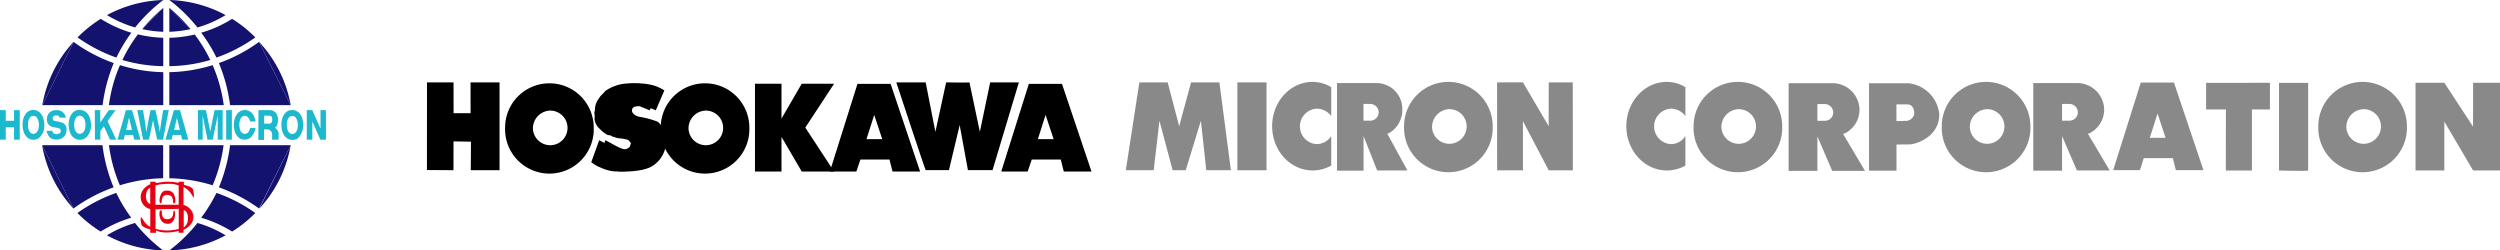 <svg xmlns="http://www.w3.org/2000/svg" viewBox="0 0 404.22 40.49"><defs><style>.cls-1{fill:#898989;}.cls-2{fill:#14126f;}.cls-3{fill:#1bb8ce;}.cls-4{fill:#e60012;}</style></defs><title>logo-pc</title><g id="レイヤー_2" data-name="レイヤー 2"><g id="レイヤー_2-2" data-name="レイヤー 2"><polygon points="69.04 13.32 69.03 27.49 73.32 27.52 73.33 22.86 76.15 22.91 76.12 27.52 80.77 27.52 80.77 13.32 76.08 13.32 76.09 18.3 73.34 18.3 73.33 13.32 69.04 13.32"/><path d="M106.28,24.86a5.36,5.36,0,0,0,.22-4c-.49-.36-.77-1-1.19-1.2h0a14.3,14.3,0,0,0-2.07-.62c-.73-.16-1.56-.16-2-.93a.77.77,0,0,1,.07-.62c.25-.32.84-.38,1.15-.45.21.36,1-.06,1.22.26.42.13,1.37.54,1.37.54l1.39-3.22a6.84,6.84,0,0,0-1.64-.78,10.32,10.32,0,0,0-3.7-.32,6.93,6.93,0,0,0-3.21,1.17c-.21.32-.81.75-1,1.16a2.94,2.94,0,0,0-.69,2c-.23.37.06,1-.08,1.2A2.4,2.4,0,0,0,97,20.86a4.29,4.29,0,0,0,1.34,1c.39-.1.67.35.94.26.53.32,1.3.22,1.75.38.66.07.73.31,1,.68-.14.2-.11.52-.32.68-1.15.81-2.48.07-3.45-.45-.25-.16-1.38-.74-1.38-.74L95.6,26.22a5.9,5.9,0,0,0,1.68.94,6,6,0,0,0,2.21.56c2.77,0,4.37-.45,5.12-1A4.83,4.83,0,0,0,106.28,24.86Z"/><path d="M122.07,13.54V27.73h4.29V22.14l3.27,5.59h5.23s-4.65-7.09-4.65-7.1l4.65-7.09h-5.23l-3.27,5.63V13.54Z"/><path d="M156.68,27.51h3.8l4.26-14.19s-4.65,0-4.64,0-1.67,8-1.67,8l-1.68-8c0,.06-3.77,0-3.77,0s-1.74,8-1.74,8-1.58-8-1.57-8-4.75,0-4.75,0,4.68,14.19,4.75,14.19h3.76l1.74-7.28s1.34,7.31,1.33,7.28"/><path d="M107.25,24.86a5.42,5.42,0,0,0,.21-4c-.49-.36-.77-1-1.18-1.2h0a14.21,14.21,0,0,0-2.06-.62c-.74-.16-1.57-.16-2-.93a.73.73,0,0,1,.07-.62c.24-.32.83-.38,1.15-.45.21.36,1-.06,1.22.26.42.13,1.37.54,1.37.54l1.39-3.22a7.1,7.1,0,0,0-1.64-.78,10.36,10.36,0,0,0-3.7-.32,6.89,6.89,0,0,0-3.21,1.17c-.21.32-.82.75-1,1.16a3,3,0,0,0-.69,2c-.22.37.06,1-.08,1.2A2.37,2.37,0,0,0,98,20.86a4.29,4.29,0,0,0,1.34,1c.38-.1.66.35.94.26.52.32,1.29.22,1.74.38.67.07.73.31,1,.68-.14.2-.1.52-.31.68-1.16.81-2.48.07-3.46-.45-.24-.16-1.37-.74-1.37-.74l-1.26,3.58a6,6,0,0,0,1.68.94,6,6,0,0,0,2.21.56c2.78,0,4.37-.45,5.12-1A4.78,4.78,0,0,0,107.25,24.86Z"/><path d="M86.17,20.88a2.8,2.8,0,1,0,2.8-3A2.88,2.88,0,0,0,86.17,20.88Zm2.63-7.41A7.16,7.16,0,0,1,96,20.63a7.17,7.17,0,1,1-14.33,0A7.16,7.16,0,0,1,88.8,13.47Z"/><path d="M134.18,27.73l4.46-14.17H144l4.77,14.17h-4.46l-.49-1.93h-4.7l-.66,1.93Zm7.17-9.15L140.1,22.5h2.55Z"/><path d="M111.33,20.88a2.8,2.8,0,1,0,2.79-3A2.87,2.87,0,0,0,111.33,20.88ZM114,13.47a7.16,7.16,0,0,1,7.16,7.16,7.17,7.17,0,1,1-14.33,0A7.16,7.16,0,0,1,114,13.47Z"/><path d="M161.89,27.73l4.46-14.17h5.36l4.77,14.17H172l-.48-1.93h-4.7l-.66,1.93Zm7.17-9.15-1.25,3.92h2.55Z"/><path class="cls-1" d="M197.14,17.5l0,0Z"/><rect class="cls-1" x="200.07" y="13.32" width="4.71" height="14.21"/><path class="cls-1" d="M215.24,22a2.79,2.79,0,0,1-2.36,1.3,2.87,2.87,0,0,1,0-5.73,2.91,2.91,0,0,1,2.36,1.2V14.1a5.77,5.77,0,0,0-3-.86c-3.62,0-6.55,3.21-6.55,7.16s2.93,7.16,6.55,7.16a6.14,6.14,0,0,0,3-.79Z"/><path class="cls-1" d="M197.14,17.5l0,0Z"/><polygon class="cls-1" points="184.22 13.32 182.03 27.52 186.54 27.52 187.47 19.53 189.6 27.52 191.72 27.52 194.17 19.52 195.04 27.52 199.02 27.52 197.16 13.32 192.58 13.32 190.66 20.41 188.8 13.32 184.22 13.32"/><polygon class="cls-1" points="242.06 13.32 242.07 27.54 246.24 27.54 246.24 19.59 250.41 27.54 254.31 27.54 254.3 13.32 250.41 13.32 250.4 20.4 246.24 13.31 242.06 13.32"/><path class="cls-1" d="M368.49,13.4V27.57s4.71.13,4.71,0V13.4Z"/><polygon class="cls-1" points="390.56 13.39 390.56 27.56 395.22 27.56 395.22 19.66 399.87 27.56 404.22 27.56 404.22 13.39 399.87 13.39 399.86 20.47 395.22 13.38 390.56 13.39"/><polygon class="cls-1" points="356.7 13.4 356.7 17.7 359.9 17.7 359.89 27.57 364.11 27.57 364.11 17.7 367.02 17.7 367.02 13.39 356.7 13.4"/><path class="cls-1" d="M293.85,19.53v-2.7h1.2a1.36,1.36,0,0,1,1.36,1.36,1.34,1.34,0,0,1-1.36,1.34Zm4.33,2.09a4.3,4.3,0,0,0,2.48-3.87,4.36,4.36,0,0,0-4.41-4.3H289.2V27.63h4.65V22.06l2.4,5.57h5.3l-3.56-6"/><path class="cls-1" d="M306.63,19.58v-2.7l1.76,0c.61,0,1.14.46,1.12,1.48a1.35,1.35,0,0,1-1.29,1.18Zm2.22,3.77c1.56-.18,4.71-1.49,4.71-4.89a5.6,5.6,0,0,0-5-5h-6.36V27.6h4.44V23.37Z"/><path class="cls-1" d="M333.41,19.51v-2.7h1.2a1.35,1.35,0,1,1,0,2.7Zm4.33,2.09a4.3,4.3,0,0,0,2.48-3.87,4.36,4.36,0,0,0-4.41-4.3h-7.05V27.6h4.65V22l2.4,5.56h5.3l-3.56-6"/><path class="cls-1" d="M220.46,19.51v-2.7h1.1a1.35,1.35,0,0,1,0,2.7Zm4,2.09a4.34,4.34,0,0,0,2.28-3.87,4.19,4.19,0,0,0-4.07-4.3h-6.49V27.6h4.29V22l2.2,5.56h4.89l-3.28-6"/><path class="cls-1" d="M278.33,20.65a2.8,2.8,0,1,0,2.79-3A2.88,2.88,0,0,0,278.33,20.65ZM281,13.24a7.17,7.17,0,0,1,7.16,7.17,7.17,7.17,0,1,1-14.33,0A7.17,7.17,0,0,1,281,13.24Z"/><path class="cls-1" d="M231.55,20.65a2.8,2.8,0,1,0,2.8-3A2.88,2.88,0,0,0,231.55,20.65Zm2.63-7.41a7.17,7.17,0,0,1,7.17,7.17,7.17,7.17,0,1,1-14.33,0A7.17,7.17,0,0,1,234.18,13.24Z"/><path class="cls-1" d="M318.5,20.65a2.8,2.8,0,1,0,2.79-3A2.88,2.88,0,0,0,318.5,20.65Zm2.63-7.41a7.17,7.17,0,0,1,7.16,7.17,7.17,7.17,0,1,1-14.33,0A7.17,7.17,0,0,1,321.13,13.24Z"/><path class="cls-1" d="M379.38,20.65a2.8,2.8,0,1,0,2.8-3A2.88,2.88,0,0,0,379.38,20.65ZM382,13.24a7.17,7.17,0,0,1,7.17,7.17,7.17,7.17,0,1,1-14.33,0A7.17,7.17,0,0,1,382,13.24Z"/><path class="cls-1" d="M341.68,27.51l4.46-14.17h5.36l4.77,14.17h-4.46l-.49-1.94h-4.7L346,27.51Zm7.17-9.16-1.25,3.93h2.55Z"/><path class="cls-2" d="M6.81,23.48a20.1,20.1,0,0,0,5.06,10.24"/><line class="cls-2" x1="17.59" y1="23.48" x2="26.38" y2="23.48"/><path class="cls-2" d="M11.87,33.72a25.73,25.73,0,0,1,6.5-3.43,25.9,25.9,0,0,1-1.8-6.81H6.81"/><path class="cls-2" d="M18.8,31.19a24.78,24.78,0,0,0-6.28,3.25,20.19,20.19,0,0,0,3.75,3,20.52,20.52,0,0,1,4.95-2.24A24.88,24.88,0,0,1,18.8,31.19Z"/><path class="cls-2" d="M23,35.78h0"/><path class="cls-2" d="M26.38,40.49a20.42,20.42,0,0,1-9.1-2.44,19.1,19.1,0,0,1,4.55-2A25.11,25.11,0,0,0,26.38,40.49Z"/><path class="cls-2" d="M26.38,23.48v5.34a25.53,25.53,0,0,0-7,1.14,24.25,24.25,0,0,1-1.76-6.48"/><path class="cls-2" d="M47,23.48a20.1,20.1,0,0,1-5.06,10.24"/><line class="cls-2" x1="36.18" y1="23.48" x2="27.38" y2="23.48"/><path class="cls-2" d="M41.89,33.72a25.73,25.73,0,0,0-6.5-3.43,26.31,26.31,0,0,0,1.81-6.81H47"/><path class="cls-2" d="M35,31.19a24.78,24.78,0,0,1,6.28,3.25,19.86,19.86,0,0,1-3.75,3,20.35,20.35,0,0,0-5-2.24A24.88,24.88,0,0,0,35,31.19Z"/><path class="cls-2" d="M30.81,35.78h0"/><path class="cls-2" d="M27.38,40.49a20.42,20.42,0,0,0,9.1-2.44,19.1,19.1,0,0,0-4.55-2A25.11,25.11,0,0,1,27.38,40.49Z"/><path class="cls-2" d="M27.38,23.48v5.34a25.53,25.53,0,0,1,7,1.14,24.65,24.65,0,0,0,1.77-6.48"/><path class="cls-2" d="M47,17A20.14,20.14,0,0,0,41.89,6.77"/><line class="cls-2" x1="36.18" y1="17.01" x2="27.38" y2="17.01"/><path class="cls-2" d="M41.89,6.77a25.41,25.41,0,0,1-6.5,3.43A26.31,26.31,0,0,1,37.2,17H47"/><path class="cls-2" d="M35,9.31a25.14,25.14,0,0,0,6.28-3.26,19.86,19.86,0,0,0-3.75-3,19.62,19.62,0,0,1-5,2.24A24.55,24.55,0,0,1,35,9.31Z"/><path class="cls-2" d="M30.81,4.71h0"/><path class="cls-2" d="M27.38,0a20.42,20.42,0,0,1,9.1,2.44,18.7,18.7,0,0,1-4.55,2A25.79,25.79,0,0,0,27.38,0Z"/><path class="cls-2" d="M30.81,4.71a25.34,25.34,0,0,0-3.43-3.44"/><path class="cls-2" d="M27.38,17V11.67a25.16,25.16,0,0,0,7-1.14A24.65,24.65,0,0,1,36.18,17"/><path class="cls-2" d="M27.38,6.11V10.7a24.49,24.49,0,0,0,6.62-1,24.29,24.29,0,0,0-2.52-4.12A19.76,19.76,0,0,1,27.38,6.11Z"/><path class="cls-2" d="M27.38,1.27V5.14a19.38,19.38,0,0,0,3.43-.43"/><path class="cls-2" d="M6.84,17A20.21,20.21,0,0,1,11.89,6.77"/><path class="cls-2" d="M11.89,6.77a25.58,25.58,0,0,0,6.5,3.43A26.3,26.3,0,0,0,16.59,17H6.84"/><path class="cls-2" d="M18.82,9.31a25.31,25.31,0,0,1-6.28-3.26,20.19,20.19,0,0,1,3.75-3,19.78,19.78,0,0,0,4.95,2.24A25.26,25.26,0,0,0,18.82,9.31Z"/><path class="cls-2" d="M23,4.71h0"/><path class="cls-2" d="M26.4,0a20.42,20.42,0,0,0-9.1,2.44,18.7,18.7,0,0,0,4.55,2A25.79,25.79,0,0,1,26.4,0Z"/><path class="cls-2" d="M23,4.71A25.27,25.27,0,0,1,26.4,1.27"/><path class="cls-2" d="M26.4,17V11.67a25,25,0,0,1-7-1.14A23.9,23.9,0,0,0,17.61,17"/><path class="cls-2" d="M26.4,6.11V10.7a24.48,24.48,0,0,1-6.61-1A23.61,23.61,0,0,1,22.3,5.55,19.85,19.85,0,0,0,26.4,6.11Z"/><path class="cls-2" d="M26.4,1.27V5.14A19.27,19.27,0,0,1,23,4.71"/><path class="cls-3" d="M3.19,17.81v4.77H2.27v-2H.93v2H0V17.81H.93v1.72H2.27V17.81Z"/><path class="cls-3" d="M5.4,22.6c-1.11,0-1.75-1.11-1.75-2.42s.61-2.4,1.73-2.4a1.56,1.56,0,0,1,.65.14c1.07.48,1.14,2,1.14,2.3a2.79,2.79,0,0,1-.67,1.9A1.44,1.44,0,0,1,5.4,22.6ZM6,19.06a.76.76,0,0,0-.61-.33c-.53,0-.87.6-.87,1.43,0,1.08.47,1.48.88,1.48s.86-.39.89-1.34A2.19,2.19,0,0,0,6,19.06Z"/><path class="cls-3" d="M8.45,21.14c.11.36.22.47.42.52a.73.73,0,0,0,.46,0c.36-.08.5-.23.5-.54s-.37-.42-.64-.46-.4-.07-.6-.12a1.17,1.17,0,0,1-1-1.22,1.4,1.4,0,0,1,1.48-1.51,1.45,1.45,0,0,1,1.58,1.22h-1a.52.52,0,0,0-.28-.35,1.59,1.59,0,0,0-.43,0,.43.43,0,0,0-.42.48c0,.35.32.4.47.42a6.28,6.28,0,0,1,1.13.27,1.13,1.13,0,0,1,.64,1.1,1.65,1.65,0,0,1-.3,1,1.59,1.59,0,0,1-1.38.61c-1,0-1.33-.59-1.56-1.4Z"/><path class="cls-3" d="M12.9,22.6c-1.15,0-1.8-1.11-1.8-2.43s.62-2.4,1.78-2.4a1.57,1.57,0,0,1,.66.14c1.11.48,1.18,2,1.18,2.31a2.77,2.77,0,0,1-.69,1.9A1.5,1.5,0,0,1,12.9,22.6Zm.62-3.54a.79.79,0,0,0-.63-.34c-.55,0-.9.61-.9,1.43,0,1.09.48,1.49.91,1.49s.89-.39.91-1.34A2,2,0,0,0,13.52,19.06Z"/><path class="cls-3" d="M15.33,17.81h.88v2l1.37-2h1.11l-1.3,1.77,1.4,3h-1l-1-2.16-.56.76v1.4h-.88Z"/><path class="cls-3" d="M21.35,17.81l1.36,4.77h-1l-.19-.76H20.19l-.18.76H19l1.36-4.77ZM20.86,19c-.05.24-.1.49-.16.73s-.21.92-.3,1.28h.94Z"/><path class="cls-3" d="M25.14,17.81c.11.52.58,2.61.7,3.53.11-.94.46-3.05.54-3.53h.91l-.93,4.77h-.95c-.12-.53-.55-2.48-.66-3.15-.1.58-.67,3.15-.67,3.15h-.95l-.93-4.77h.92c.39,2.27.43,2.52.54,3.55.14-.95.67-3.55.67-3.55Z"/><path class="cls-3" d="M29.1,17.81l1.35,4.77h-1l-.18-.76H27.94l-.19.76h-1l1.37-4.77ZM28.6,19c0,.24-.1.49-.15.73s-.22.92-.3,1.28h.93Z"/><path class="cls-3" d="M36,17.81v4.77H35.2V18.7l-.81,3.88h-.84l-.78-3.92v3.92H32V17.81H33.3L34,21.25l.69-3.44Z"/><path class="cls-3" d="M37.49,17.81v4.77h-.92V17.81Z"/><path class="cls-3" d="M41.32,20.7a2.69,2.69,0,0,1-.8,1.53,1.59,1.59,0,0,1-1,.35c-.94,0-1.71-.87-1.71-2.39,0-1.34.72-2.4,1.73-2.4a1.69,1.69,0,0,1,1.13.42,2.72,2.72,0,0,1,.65,1.43h-.89a1.14,1.14,0,0,0-.36-.69.65.65,0,0,0-.49-.23c-.57,0-.88.68-.88,1.43,0,1,.4,1.49.88,1.49s.76-.42.86-.93Z"/><path class="cls-3" d="M41.79,17.81h1.65a1.35,1.35,0,0,1,1.21.49,1.93,1.93,0,0,1,.29,1.06c0,.76-.22,1.16-.47,1.28a2.46,2.46,0,0,1,.38.4,1,1,0,0,1,.2.77c0-.41,0,.77,0,.77H44V22a1.24,1.24,0,0,0-.18-.79.91.91,0,0,0-.55-.29h-.58v1.7h-.92Zm.92.89V20h.76c.13,0,.55,0,.55-.65s-.34-.63-.53-.64Z"/><path class="cls-3" d="M47.26,22.62c-1.12,0-1.76-1.11-1.76-2.43s.6-2.4,1.74-2.4a1.56,1.56,0,0,1,.65.14c1.08.48,1.15,2,1.15,2.31a3.14,3.14,0,0,1-.67,1.9A1.31,1.31,0,0,1,47.26,22.62Zm.61-3.54a.78.78,0,0,0-.62-.34c-.54,0-.88.61-.88,1.43,0,1.09.47,1.49.89,1.49s.87-.39.89-1.35A2.08,2.08,0,0,0,47.87,19.08Z"/><path class="cls-3" d="M49.6,17.81h.9l1.32,3v-3h.88v4.77h-.9l-1.3-2.95v2.95H49.6Z"/><path class="cls-4" d="M27.06,37.59a4.47,4.47,0,0,1-1.85-.31v.36h-.91V37.1s-1.13-.28-1.37-.68a2.28,2.28,0,0,1-.15-1.34c.51.54.76,1.31,1.52,1.57V33.81a2,2,0,0,1-1.39-2.73,2.56,2.56,0,0,1,1.39-1.29v-.41h.87v.21c.32,0,1.23-.21,1.81-.21a9,9,0,0,1,1.91.18s0-.18,0-.18h.85a2.17,2.17,0,0,0,0,.51c.33.1,1.2.28,1.43.65A2.78,2.78,0,0,1,31.3,32a5.64,5.64,0,0,0-.63-1,4.11,4.11,0,0,0-1-.78v2.92a2.22,2.22,0,0,1,1.13.71,1.86,1.86,0,0,1,.07,2.39,2.84,2.84,0,0,1-1.2.91v.48h-.78v-.3A7.47,7.47,0,0,1,27.06,37.59ZM24.29,33s0-2.65,0-2.63c-.65.22-.87,1.42-.54,2.12A1,1,0,0,0,24.29,33Zm4.6.1,0-3.12a4.35,4.35,0,0,0-1.76-.25,8.13,8.13,0,0,0-2,.24v3.13Zm1.38,3c.22-.73.23-1.87-.56-2.13,0,0,0,2.83,0,2.83S30.17,36.37,30.27,36.07Zm-5.12-2.26V37a6.57,6.57,0,0,0,1.75.26,7,7,0,0,0,2-.25V33.77Zm.82-.94c.29,0,.05-1,.6-1.28a1.09,1.09,0,0,1,1.14.12c.42.47.12,1.2.46,1.14s.18-1.27-.2-1.69a1.22,1.22,0,0,0-.95-.37.93.93,0,0,0-1,.62C25.79,31.9,25.66,32.85,26,32.87Zm.24,2.93a1.27,1.27,0,0,0,.84.35,1,1,0,0,0,.92-.41c.37-.43.45-1.65.2-1.69s0,.68-.46,1.14a1.09,1.09,0,0,1-1.14.12C26,35,26.32,34,26,34S25.68,35.35,26.21,35.8Z"/><path class="cls-1" d="M272.51,22a2.79,2.79,0,0,1-2.36,1.3,2.87,2.87,0,0,1,0-5.73,2.91,2.91,0,0,1,2.36,1.2V14.1a5.77,5.77,0,0,0-3-.86c-3.62,0-6.55,3.21-6.55,7.16s2.93,7.16,6.55,7.16a6.14,6.14,0,0,0,3-.79Z"/></g></g></svg>